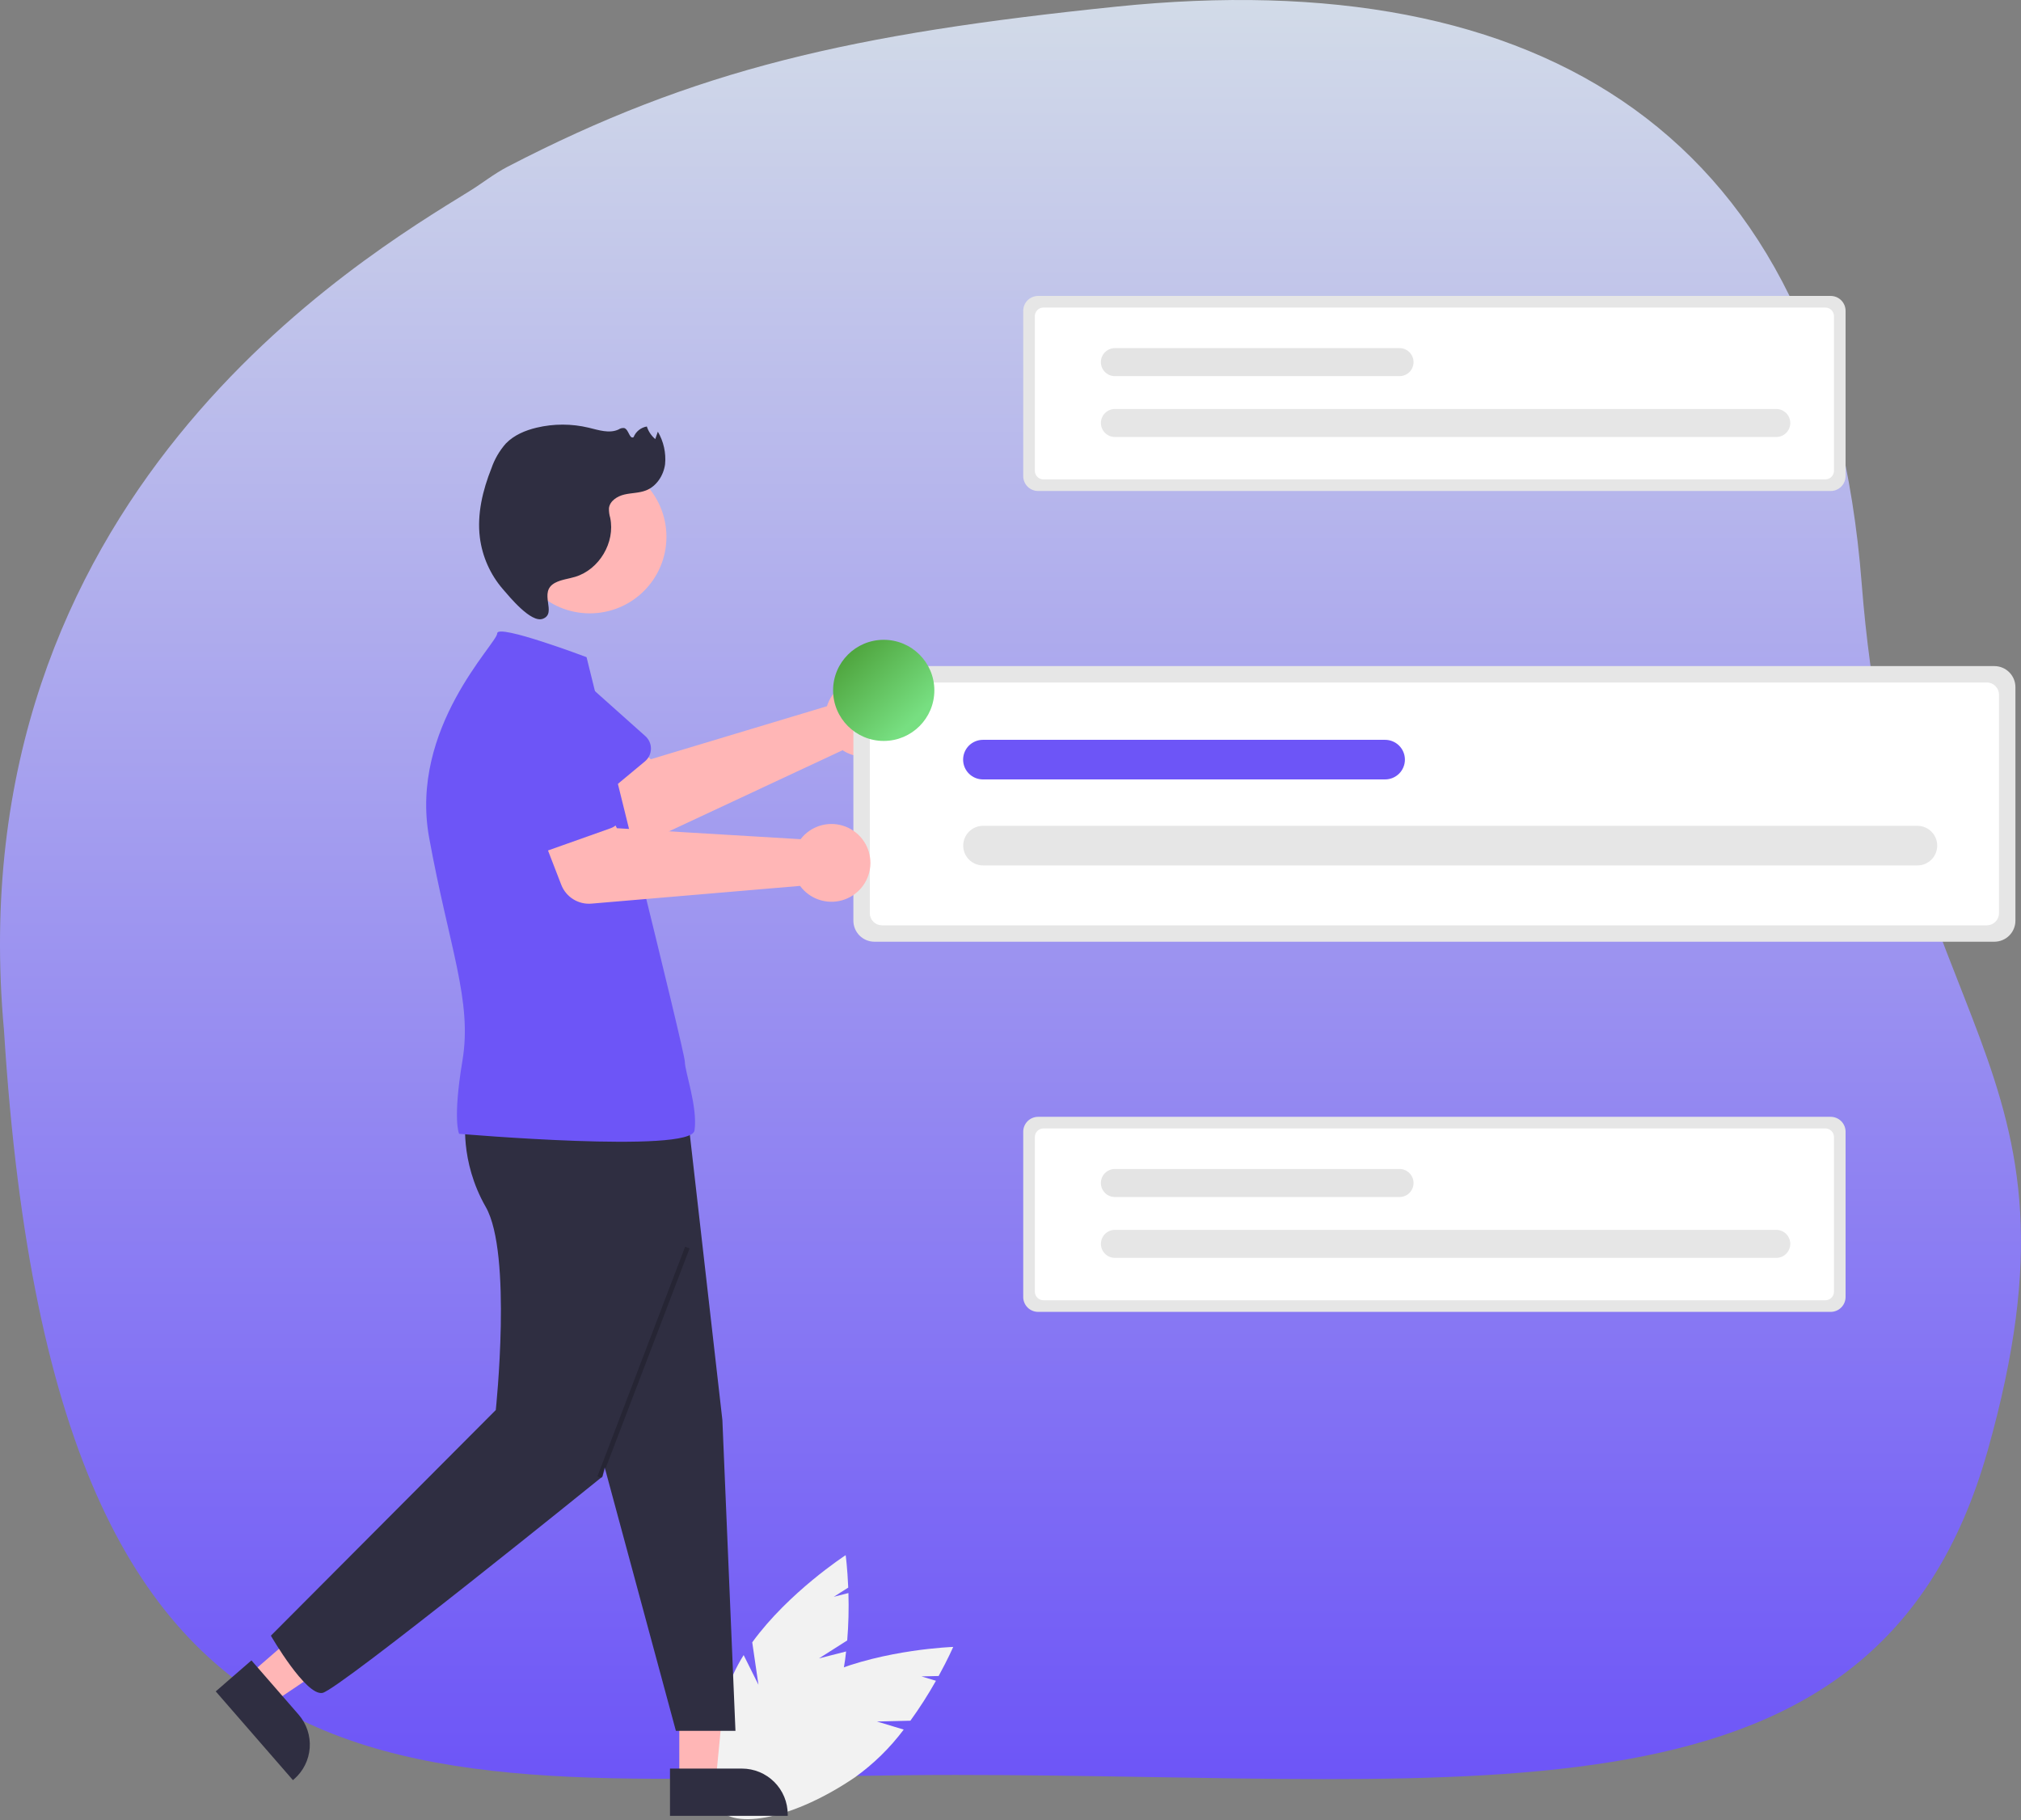 <svg viewBox="0 0 362 326" fill="none" xmlns="http://www.w3.org/2000/svg">
<rect x="0" y="0" width="362" height="326" fill="#808080" stroke="none"/>
<path d="M90.893 29.873C88.493 31.119 86.421 32.793 84.143 34.203C64.915 46.092 -7.979 89.046 0.717 184.572C10.218 336.14 76.466 317.878 171.145 317.878C265.829 317.878 336.275 329.63 356.014 259.845C376.077 188.92 339.773 185.343 333.459 104.436C327.146 23.529 275.644 -6.593 200 1.183C152.591 6.056 124.588 12.379 90.893 29.873Z" fill="url(#paint0_linear_802_1279)"/>
<path d="M148.53 125.453C148.369 125.783 148.234 126.125 148.126 126.476L116.567 135.974L110.724 130.507L101.309 138.234L110.711 148.916C111.471 149.779 112.49 150.373 113.616 150.608C114.743 150.843 115.915 150.707 116.957 150.221L150.926 134.359C152.107 135.14 153.499 135.544 154.915 135.516C156.332 135.489 157.706 135.031 158.856 134.205C160.006 133.378 160.876 132.221 161.351 130.889C161.827 129.556 161.884 128.11 161.517 126.744C161.149 125.378 160.374 124.156 159.294 123.24C158.214 122.325 156.88 121.759 155.47 121.619C154.061 121.479 152.641 121.771 151.402 122.456C150.162 123.14 149.16 124.186 148.53 125.453Z" fill="#FFB6B6"/>
<path d="M115.519 136.358L103.908 146.007C103.578 146.281 103.192 146.481 102.778 146.594C102.363 146.706 101.929 146.727 101.505 146.657C101.081 146.587 100.677 146.426 100.321 146.185C99.965 145.945 99.665 145.631 99.441 145.265L91.608 132.421C90.212 130.725 89.546 128.546 89.757 126.361C89.967 124.176 91.037 122.164 92.731 120.764C94.424 119.365 96.605 118.694 98.793 118.897C100.982 119.1 103.001 120.161 104.408 121.848L115.6 131.837C115.92 132.123 116.175 132.475 116.347 132.868C116.519 133.261 116.604 133.687 116.596 134.116C116.589 134.545 116.489 134.968 116.303 135.354C116.117 135.741 115.85 136.084 115.519 136.358Z" fill="#6D55F7"/>
<path d="M146.698 297L151.752 293.786C151.984 290.963 152.057 288.13 151.969 285.3L149.348 285.969L151.935 284.323C151.792 280.824 151.476 278.516 151.476 278.516C151.476 278.516 141.258 285.143 134.741 294.126L135.852 301.723L133.202 296.41C132.524 297.494 131.915 298.619 131.379 299.779C126.01 311.491 125.488 322.737 130.214 324.897C134.939 327.057 143.123 319.313 148.492 307.601C150.112 303.834 151.144 299.841 151.552 295.762L146.698 297Z" fill="#F2F2F2"/>
<path d="M157.079 308.306L163.069 308.162C164.729 305.866 166.258 303.478 167.648 301.01L165.058 300.229L168.125 300.156C169.814 297.087 170.738 294.948 170.738 294.948C170.738 294.948 158.56 295.347 148.331 299.674L145.349 306.751L145.831 300.835C144.69 301.413 143.586 302.061 142.527 302.777C131.867 310.032 125.599 319.39 128.526 323.678C131.453 327.966 142.468 325.561 153.127 318.306C156.464 315.917 159.414 313.032 161.874 309.751L157.079 308.306Z" fill="#F2F2F2"/>
<path d="M121.675 318.868L128.215 318.868L130.668 293.468L121.674 293.68L121.675 318.868Z" fill="#FFB6B6"/>
<path d="M120.008 316.736L132.887 316.736C135.064 316.736 137.152 317.599 138.691 319.136C140.231 320.673 141.095 322.758 141.096 324.931V325.197L120.008 325.198L120.008 316.736Z" fill="#2F2E41"/>
<path d="M44.52 300.018L48.809 304.947L69.892 290.773L63.561 283.497L44.52 300.018Z" fill="#FFB6B6"/>
<path d="M45.038 297.362L53.485 307.07C54.913 308.71 55.63 310.851 55.477 313.019C55.325 315.187 54.316 317.206 52.673 318.632L52.471 318.806L38.641 302.912L45.038 297.362Z" fill="#2F2E41"/>
<path d="M107.306 259.079L121.066 309.98H131.735L129.392 254.311L123.206 200.073L100.74 198.881L107.306 259.079Z" fill="#2F2E41"/>
<path d="M83.432 200.073C83.432 200.073 82.238 207.821 87.013 216.165C91.788 224.51 88.804 252.522 88.804 252.522L48.52 292.935C48.52 292.935 54.78 303.78 57.765 303.184C60.749 302.588 107.905 264.443 107.905 264.443L123.208 202.457L83.432 200.073Z" fill="#2F2E41"/>
<path d="M105.643 109.846C113.225 109.846 119.372 103.709 119.372 96.138C119.372 88.567 113.225 82.429 105.643 82.429C98.061 82.429 91.914 88.567 91.914 96.138C91.914 103.709 98.061 109.846 105.643 109.846Z" fill="#FFB6B6"/>
<path d="M105.064 117.693C105.064 117.693 89.06 111.644 89.06 113.432C89.06 115.22 73.284 130.338 76.865 150.007C80.446 169.676 84.625 179.212 82.834 189.94C81.043 200.669 82.237 203.053 82.237 203.053C82.237 203.053 123.804 206.629 124.401 202.457C124.998 198.285 122.667 191.922 122.667 190.133C122.667 188.345 106.174 122.294 105.064 117.693Z" fill="#6D55F7"/>
<path d="M99.429 104.375C100.541 103.788 101.832 103.667 103.035 103.302C107.339 101.998 110.222 97.139 109.301 92.743C109.131 92.179 109.055 91.591 109.075 91.003C109.236 89.701 110.57 88.861 111.85 88.562C113.129 88.264 114.491 88.307 115.713 87.828C117.602 87.087 118.856 85.149 119.128 83.142C119.323 81.11 118.87 79.068 117.833 77.308L117.371 78.636C116.666 78.041 116.143 77.259 115.861 76.381C115.336 76.469 114.842 76.691 114.427 77.024C114.012 77.357 113.689 77.791 113.49 78.284C112.749 78.721 112.642 76.928 111.822 76.663C111.462 76.618 111.098 76.708 110.8 76.915C109.148 77.684 107.23 77.026 105.459 76.6C102.392 75.865 99.195 75.862 96.126 76.589C94.088 77.075 92.07 77.92 90.611 79.423C89.47 80.716 88.593 82.22 88.031 83.85C86.466 87.782 85.432 92.037 85.949 96.236C86.379 99.672 87.819 102.905 90.087 105.525C91.268 106.884 95.122 111.626 97.236 110.817C99.891 109.802 96.3 106.027 99.429 104.375Z" fill="#2F2E41"/>
<path opacity="0.2" d="M122.719 223.285L107.012 264.407L107.805 264.71L123.513 223.587L122.719 223.285Z" fill="black"/>
<path d="M156.626 119.291C155.627 119.292 154.669 119.689 153.963 120.395C153.256 121.1 152.859 122.057 152.857 123.055V164.89C152.859 165.888 153.256 166.844 153.963 167.55C154.669 168.255 155.627 168.652 156.626 168.653H357.231C358.23 168.652 359.188 168.255 359.894 167.55C360.601 166.844 360.998 165.888 361 164.89V123.055C360.998 122.057 360.601 121.1 359.894 120.395C359.188 119.689 358.23 119.292 357.231 119.291L156.626 119.291Z" fill="#E6E6E6"/>
<path d="M157.982 122.226C157.403 122.226 156.848 122.456 156.438 122.866C156.028 123.275 155.798 123.829 155.797 124.408V163.537C155.798 164.115 156.028 164.67 156.438 165.079C156.848 165.488 157.403 165.718 157.982 165.719H355.876C356.456 165.718 357.011 165.488 357.421 165.079C357.83 164.67 358.061 164.115 358.061 163.537V124.408C358.061 123.829 357.83 123.275 357.421 122.866C357.011 122.457 356.456 122.226 355.876 122.226H157.982Z" fill="white"/>
<path d="M343.451 154.989C344.39 154.987 345.29 154.613 345.954 153.949C346.618 153.286 346.991 152.386 346.992 151.449C346.994 150.511 346.623 149.61 345.961 148.945C345.299 148.28 344.4 147.903 343.46 147.898C343.457 147.898 343.454 147.898 343.451 147.898H176.067C175.128 147.902 174.229 148.277 173.566 148.942C172.903 149.606 172.531 150.506 172.531 151.444C172.531 152.382 172.903 153.281 173.566 153.946C174.229 154.61 175.128 154.985 176.067 154.989H343.451Z" fill="#E6E6E6"/>
<path d="M248.092 139.587C248.559 139.587 249.021 139.496 249.452 139.318C249.883 139.14 250.275 138.879 250.606 138.55C250.936 138.221 251.198 137.83 251.376 137.399C251.555 136.969 251.647 136.507 251.647 136.041C251.647 135.575 251.555 135.114 251.376 134.684C251.198 134.253 250.936 133.862 250.606 133.533C250.275 133.204 249.883 132.943 249.452 132.765C249.021 132.587 248.559 132.496 248.092 132.496H176.067C175.6 132.496 175.138 132.587 174.707 132.765C174.275 132.943 173.883 133.204 173.553 133.533C173.223 133.862 172.961 134.253 172.782 134.684C172.604 135.114 172.512 135.575 172.512 136.041C172.512 136.507 172.604 136.969 172.782 137.399C172.961 137.83 173.223 138.221 173.553 138.55C173.883 138.879 174.275 139.14 174.707 139.318C175.138 139.496 175.6 139.587 176.067 139.587H248.092Z" fill="#6D55F7"/>
<path d="M185.947 200.012C185.239 200.013 184.561 200.294 184.061 200.793C183.561 201.292 183.28 201.969 183.279 202.675V232.282C183.28 232.988 183.561 233.665 184.061 234.164C184.561 234.663 185.239 234.944 185.947 234.945H327.911C328.618 234.944 329.296 234.663 329.796 234.164C330.296 233.665 330.578 232.988 330.579 232.282V202.675C330.578 201.969 330.296 201.292 329.796 200.793C329.296 200.294 328.618 200.013 327.911 200.012H185.947Z" fill="#E6E6E6"/>
<path d="M186.906 202.089C186.496 202.089 186.103 202.252 185.813 202.541C185.523 202.831 185.36 203.223 185.359 203.633V231.324C185.36 231.733 185.523 232.126 185.813 232.415C186.103 232.705 186.496 232.868 186.906 232.868H326.953C327.363 232.868 327.756 232.705 328.046 232.415C328.336 232.126 328.499 231.733 328.499 231.324V203.633C328.499 203.223 328.336 202.831 328.046 202.541C327.756 202.252 327.363 202.089 326.953 202.089H186.906Z" fill="white"/>
<path d="M318.159 225.275C318.825 225.275 319.464 225.012 319.936 224.542C320.408 224.072 320.673 223.434 320.674 222.769C320.675 222.104 320.411 221.466 319.941 220.995C319.47 220.523 318.832 220.258 318.166 220.257C318.164 220.257 318.161 220.257 318.159 220.257H199.704C199.039 220.258 198.4 220.523 197.93 220.993C197.46 221.463 197.195 222.101 197.195 222.766C197.195 223.431 197.46 224.068 197.93 224.539C198.4 225.009 199.039 225.274 199.704 225.275H318.159Z" fill="#E6E6E6"/>
<path d="M250.675 214.375C251.006 214.375 251.333 214.311 251.638 214.185C251.943 214.059 252.221 213.874 252.454 213.641C252.688 213.408 252.873 213.131 253 212.827C253.126 212.522 253.192 212.195 253.192 211.866C253.192 211.536 253.126 211.209 253 210.905C252.873 210.6 252.688 210.323 252.454 210.09C252.221 209.857 251.943 209.673 251.638 209.547C251.333 209.421 251.006 209.356 250.675 209.357H199.704C199.374 209.356 199.046 209.421 198.741 209.547C198.436 209.673 198.158 209.857 197.925 210.09C197.691 210.323 197.506 210.6 197.379 210.905C197.253 211.209 197.188 211.536 197.188 211.866C197.188 212.195 197.253 212.522 197.379 212.827C197.506 213.131 197.691 213.408 197.925 213.641C198.158 213.874 198.436 214.059 198.741 214.185C199.046 214.311 199.374 214.375 199.704 214.375H250.675Z" fill="#E4E4E4"/>
<path d="M185.947 53C185.239 53.001 184.561 53.282 184.061 53.781C183.561 54.28 183.28 54.957 183.279 55.663V85.27C183.28 85.976 183.561 86.653 184.061 87.152C184.561 87.651 185.239 87.932 185.947 87.933H327.911C328.618 87.932 329.296 87.651 329.796 87.152C330.296 86.653 330.578 85.976 330.579 85.27V55.663C330.578 54.957 330.296 54.28 329.796 53.781C329.296 53.282 328.618 53.001 327.911 53H185.947Z" fill="#E6E6E6"/>
<path d="M186.906 55.077C186.496 55.077 186.103 55.24 185.813 55.529C185.523 55.819 185.36 56.211 185.359 56.621V84.312C185.36 84.721 185.523 85.114 185.813 85.403C186.103 85.693 186.496 85.856 186.906 85.856H326.953C327.363 85.856 327.756 85.693 328.046 85.403C328.336 85.114 328.499 84.721 328.499 84.312V56.621C328.499 56.211 328.336 55.819 328.046 55.529C327.756 55.24 327.363 55.077 326.953 55.077H186.906Z" fill="white"/>
<path d="M318.159 78.263C318.825 78.263 319.464 78 319.936 77.53C320.408 77.06 320.673 76.422 320.674 75.757C320.675 75.092 320.411 74.454 319.941 73.983C319.47 73.511 318.832 73.246 318.166 73.245C318.164 73.245 318.161 73.245 318.159 73.245H199.704C199.039 73.246 198.4 73.511 197.93 73.981C197.46 74.451 197.195 75.089 197.195 75.754C197.195 76.419 197.46 77.056 197.93 77.527C198.4 77.997 199.039 78.262 199.704 78.263H318.159Z" fill="#E6E6E6"/>
<path d="M250.675 67.363C251.006 67.363 251.333 67.299 251.638 67.173C251.943 67.047 252.221 66.862 252.454 66.629C252.688 66.396 252.873 66.119 253 65.815C253.126 65.51 253.192 65.183 253.192 64.854C253.192 64.524 253.126 64.197 253 63.893C252.873 63.588 252.688 63.311 252.454 63.078C252.221 62.845 251.943 62.66 251.638 62.535C251.333 62.409 251.006 62.344 250.675 62.345H199.704C199.374 62.344 199.046 62.409 198.741 62.535C198.436 62.66 198.158 62.845 197.925 63.078C197.691 63.311 197.506 63.588 197.379 63.893C197.253 64.197 197.188 64.524 197.188 64.854C197.188 65.183 197.253 65.51 197.379 65.815C197.506 66.119 197.691 66.396 197.925 66.629C198.158 66.862 198.436 67.047 198.741 67.173C199.046 67.299 199.374 67.363 199.704 67.363H250.675Z" fill="#E4E4E4"/>
<path d="M144.138 149.471C143.872 149.725 143.627 149.999 143.405 150.292L110.502 148.326L106.909 141.181L95.4 145.188L100.532 158.454C100.946 159.526 101.698 160.434 102.673 161.043C103.649 161.652 104.796 161.929 105.943 161.831L143.307 158.655C144.146 159.795 145.312 160.654 146.651 161.116C147.99 161.579 149.438 161.623 150.803 161.244C152.168 160.864 153.384 160.079 154.291 158.992C155.198 157.905 155.752 156.568 155.88 155.159C156.007 153.75 155.702 152.336 155.005 151.104C154.307 149.873 153.251 148.882 151.977 148.265C150.702 147.647 149.269 147.432 147.869 147.647C146.469 147.863 145.167 148.499 144.138 149.471Z" fill="#FFB6B6"/>
<path d="M109.386 148.326L95.153 153.378C94.749 153.522 94.317 153.577 93.889 153.539C93.461 153.502 93.046 153.372 92.672 153.16C92.299 152.948 91.975 152.658 91.724 152.309C91.473 151.961 91.3 151.563 91.217 151.142L88.306 136.388C87.583 134.315 87.712 132.041 88.665 130.063C89.618 128.085 91.317 126.565 93.391 125.836C95.464 125.107 97.742 125.228 99.726 126.173C101.71 127.118 103.238 128.809 103.975 130.877L111.025 144.11C111.227 144.489 111.344 144.907 111.37 145.335C111.395 145.764 111.328 146.193 111.172 146.593C111.017 146.993 110.777 147.355 110.469 147.654C110.16 147.953 109.791 148.182 109.386 148.326Z" fill="#6D55F7"/>
<path d="M158.291 132.694C163.3 132.694 167.36 128.64 167.36 123.639C167.36 118.638 163.3 114.584 158.291 114.584C153.283 114.584 149.223 118.638 149.223 123.639C149.223 128.64 153.283 132.694 158.291 132.694Z" fill="url(#paint1_linear_802_1279)"/>
<defs>
<linearGradient id="paint0_linear_802_1279" x1="180.999" y1="0" x2="180.999" y2="318.624" gradientUnits="userSpaceOnUse">
<stop stop-color="#D2DBE8"/>
<stop offset="1" stop-color="#6D55F7"/>
</linearGradient>
<linearGradient id="paint1_linear_802_1279" x1="152.091" y1="116.802" x2="163.733" y2="128.831" gradientUnits="userSpaceOnUse">
<stop stop-color="#4FA53E"/>
<stop offset="1" stop-color="#77DF81"/>
</linearGradient>
</defs>
</svg>
